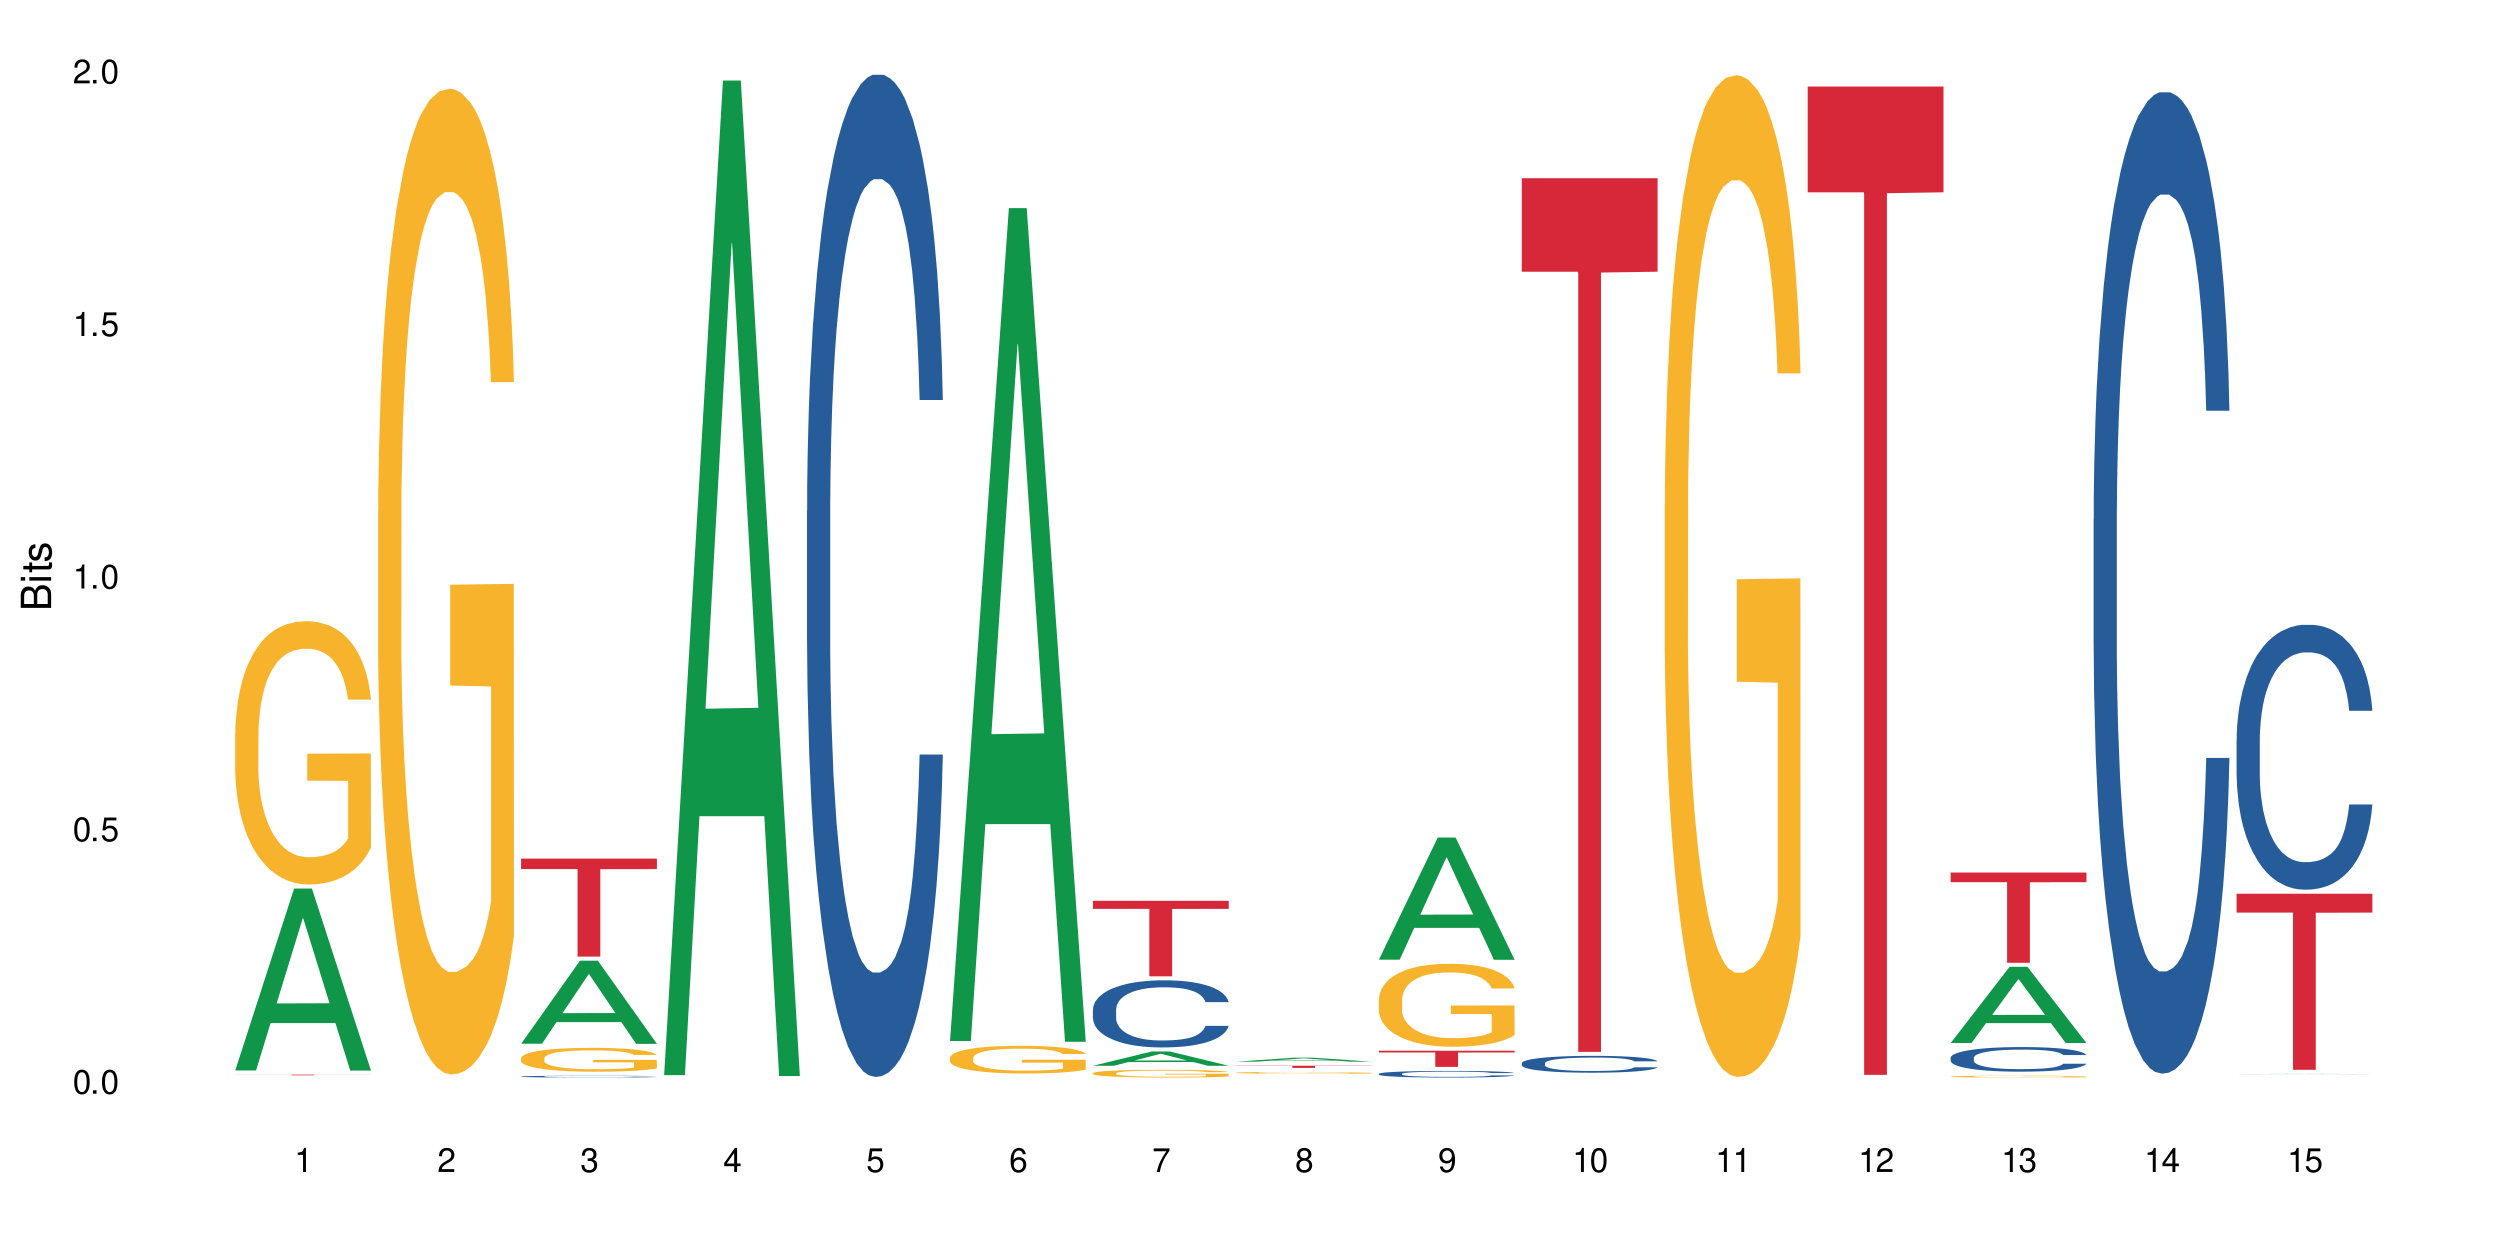 <?xml version="1.0" encoding="UTF-8"?>
<svg xmlns="http://www.w3.org/2000/svg" xmlns:xlink="http://www.w3.org/1999/xlink" width="720" height="360" viewBox="0 0 720 360">
<defs>
<g>
<g id="glyph-0-0">
</g>
<g id="glyph-0-1">
<path d="M 2.641 -6.938 C 2 -6.938 1.422 -6.656 1.078 -6.172 C 0.641 -5.562 0.406 -4.641 0.406 -3.359 C 0.406 -1.016 1.188 0.219 2.641 0.219 C 4.078 0.219 4.859 -1.016 4.859 -3.297 C 4.859 -4.641 4.656 -5.547 4.203 -6.172 C 3.844 -6.656 3.281 -6.938 2.641 -6.938 Z M 2.641 -6.188 C 3.547 -6.188 4 -5.25 4 -3.375 C 4 -1.406 3.562 -0.484 2.625 -0.484 C 1.734 -0.484 1.281 -1.438 1.281 -3.344 C 1.281 -5.25 1.734 -6.188 2.641 -6.188 Z M 2.641 -6.188 "/>
</g>
<g id="glyph-0-2">
<path d="M 1.828 -1 L 0.828 -1 L 0.828 0 L 1.828 0 Z M 1.828 -1 "/>
</g>
<g id="glyph-0-3">
<path d="M 4.562 -6.797 L 1.062 -6.797 L 0.547 -3.094 L 1.328 -3.094 C 1.719 -3.562 2.047 -3.734 2.578 -3.734 C 3.484 -3.734 4.062 -3.109 4.062 -2.094 C 4.062 -1.125 3.484 -0.531 2.578 -0.531 C 1.828 -0.531 1.375 -0.906 1.188 -1.672 L 0.328 -1.672 C 0.453 -1.109 0.547 -0.844 0.75 -0.594 C 1.125 -0.078 1.828 0.219 2.594 0.219 C 3.969 0.219 4.922 -0.781 4.922 -2.219 C 4.922 -3.562 4.031 -4.484 2.719 -4.484 C 2.25 -4.484 1.859 -4.359 1.469 -4.062 L 1.734 -5.969 L 4.562 -5.969 Z M 4.562 -6.797 "/>
</g>
<g id="glyph-0-4">
<path d="M 2.484 -4.938 L 2.484 0 L 3.328 0 L 3.328 -6.938 L 2.766 -6.938 C 2.469 -5.875 2.281 -5.734 0.984 -5.562 L 0.984 -4.938 Z M 2.484 -4.938 "/>
</g>
<g id="glyph-0-5">
<path d="M 4.859 -0.828 L 1.281 -0.828 C 1.359 -1.406 1.672 -1.781 2.5 -2.281 L 3.469 -2.828 C 4.406 -3.344 4.906 -4.062 4.906 -4.906 C 4.906 -5.484 4.672 -6.031 4.266 -6.406 C 3.859 -6.766 3.375 -6.938 2.719 -6.938 C 1.859 -6.938 1.219 -6.625 0.844 -6.031 C 0.609 -5.672 0.5 -5.234 0.484 -4.531 L 1.328 -4.531 C 1.359 -5.016 1.406 -5.281 1.531 -5.516 C 1.75 -5.938 2.188 -6.203 2.703 -6.203 C 3.469 -6.203 4.031 -5.641 4.031 -4.891 C 4.031 -4.344 3.719 -3.859 3.125 -3.516 L 2.234 -3 C 0.812 -2.172 0.406 -1.531 0.328 -0.016 L 4.859 -0.016 Z M 4.859 -0.828 "/>
</g>
<g id="glyph-0-6">
<path d="M 2.125 -3.188 L 2.578 -3.188 C 3.5 -3.188 3.984 -2.766 3.984 -1.922 C 3.984 -1.062 3.469 -0.531 2.594 -0.531 C 1.656 -0.531 1.203 -1 1.156 -2.016 L 0.312 -2.016 C 0.344 -1.453 0.438 -1.094 0.609 -0.781 C 0.953 -0.109 1.625 0.219 2.547 0.219 C 3.953 0.219 4.859 -0.625 4.859 -1.938 C 4.859 -2.828 4.516 -3.297 3.703 -3.594 C 4.344 -3.844 4.656 -4.328 4.656 -5.031 C 4.656 -6.219 3.875 -6.938 2.578 -6.938 C 1.203 -6.938 0.484 -6.172 0.453 -4.703 L 1.297 -4.703 C 1.312 -5.125 1.344 -5.359 1.453 -5.578 C 1.641 -5.969 2.062 -6.203 2.594 -6.203 C 3.344 -6.203 3.797 -5.75 3.797 -5 C 3.797 -4.516 3.609 -4.219 3.25 -4.047 C 3.016 -3.953 2.703 -3.922 2.125 -3.906 Z M 2.125 -3.188 "/>
</g>
<g id="glyph-0-7">
<path d="M 3.141 -1.672 L 3.141 0 L 3.984 0 L 3.984 -1.672 L 4.984 -1.672 L 4.984 -2.438 L 3.984 -2.438 L 3.984 -6.938 L 3.359 -6.938 L 0.266 -2.578 L 0.266 -1.672 Z M 3.141 -2.438 L 1 -2.438 L 3.141 -5.5 Z M 3.141 -2.438 "/>
</g>
<g id="glyph-0-8">
<path d="M 4.781 -5.125 C 4.609 -6.266 3.891 -6.938 2.844 -6.938 C 2.094 -6.938 1.422 -6.578 1.031 -5.953 C 0.594 -5.266 0.406 -4.422 0.406 -3.172 C 0.406 -2 0.578 -1.25 0.984 -0.641 C 1.359 -0.078 1.953 0.219 2.703 0.219 C 3.984 0.219 4.922 -0.75 4.922 -2.094 C 4.922 -3.375 4.062 -4.281 2.844 -4.281 C 2.172 -4.281 1.641 -4.031 1.281 -3.516 C 1.281 -5.234 1.828 -6.188 2.797 -6.188 C 3.391 -6.188 3.797 -5.797 3.938 -5.125 Z M 2.734 -3.531 C 3.547 -3.531 4.062 -2.953 4.062 -2.031 C 4.062 -1.156 3.484 -0.531 2.703 -0.531 C 1.922 -0.531 1.328 -1.188 1.328 -2.078 C 1.328 -2.938 1.906 -3.531 2.734 -3.531 Z M 2.734 -3.531 "/>
</g>
<g id="glyph-0-9">
<path d="M 4.984 -6.797 L 0.438 -6.797 L 0.438 -5.969 L 4.109 -5.969 C 2.5 -3.656 1.828 -2.234 1.328 0 L 2.219 0 C 2.594 -2.172 3.453 -4.047 4.984 -6.094 Z M 4.984 -6.797 "/>
</g>
<g id="glyph-0-10">
<path d="M 3.75 -3.656 C 4.469 -4.094 4.688 -4.438 4.688 -5.078 C 4.688 -6.172 3.844 -6.938 2.641 -6.938 C 1.438 -6.938 0.594 -6.172 0.594 -5.094 C 0.594 -4.438 0.812 -4.094 1.516 -3.656 C 0.734 -3.266 0.359 -2.703 0.359 -1.922 C 0.359 -0.656 1.281 0.219 2.641 0.219 C 3.984 0.219 4.922 -0.656 4.922 -1.922 C 4.922 -2.703 4.531 -3.266 3.75 -3.656 Z M 2.641 -6.188 C 3.359 -6.188 3.812 -5.75 3.812 -5.062 C 3.812 -4.406 3.344 -3.984 2.641 -3.984 C 1.922 -3.984 1.453 -4.406 1.453 -5.078 C 1.453 -5.75 1.922 -6.188 2.641 -6.188 Z M 2.641 -3.266 C 3.484 -3.266 4.062 -2.719 4.062 -1.906 C 4.062 -1.078 3.484 -0.531 2.625 -0.531 C 1.797 -0.531 1.219 -1.094 1.219 -1.906 C 1.219 -2.719 1.781 -3.266 2.641 -3.266 Z M 2.641 -3.266 "/>
</g>
<g id="glyph-0-11">
<path d="M 0.516 -1.578 C 0.672 -0.453 1.406 0.219 2.438 0.219 C 3.188 0.219 3.859 -0.141 4.266 -0.766 C 4.688 -1.453 4.891 -2.297 4.891 -3.547 C 4.891 -4.719 4.703 -5.453 4.312 -6.078 C 3.938 -6.641 3.344 -6.938 2.594 -6.938 C 1.297 -6.938 0.359 -5.969 0.359 -4.625 C 0.359 -3.344 1.234 -2.453 2.453 -2.453 C 3.094 -2.453 3.578 -2.672 4.016 -3.203 C 4 -1.484 3.469 -0.531 2.5 -0.531 C 1.906 -0.531 1.484 -0.906 1.359 -1.578 Z M 2.578 -6.203 C 3.375 -6.203 3.969 -5.531 3.969 -4.641 C 3.969 -3.797 3.391 -3.188 2.547 -3.188 C 1.734 -3.188 1.234 -3.766 1.234 -4.688 C 1.234 -5.562 1.797 -6.203 2.578 -6.203 Z M 2.578 -6.203 "/>
</g>
<g id="glyph-1-0">
</g>
<g id="glyph-1-1">
<path d="M 0 -0.953 L 0 -4.891 C 0 -5.719 -0.234 -6.344 -0.734 -6.797 C -1.188 -7.234 -1.812 -7.469 -2.5 -7.469 C -3.547 -7.469 -4.188 -7 -4.625 -5.875 C -4.984 -6.688 -5.625 -7.094 -6.531 -7.094 C -7.172 -7.094 -7.734 -6.859 -8.141 -6.391 C -8.562 -5.922 -8.75 -5.344 -8.75 -4.5 L -8.75 -0.953 Z M -4.984 -2.062 L -7.766 -2.062 L -7.766 -4.219 C -7.766 -4.844 -7.688 -5.203 -7.453 -5.5 C -7.219 -5.812 -6.859 -5.969 -6.375 -5.969 C -5.891 -5.969 -5.531 -5.812 -5.297 -5.5 C -5.062 -5.203 -4.984 -4.844 -4.984 -4.219 Z M -0.984 -2.062 L -4 -2.062 L -4 -4.781 C -4 -5.766 -3.438 -6.359 -2.484 -6.359 C -1.547 -6.359 -0.984 -5.766 -0.984 -4.781 Z M -0.984 -2.062 "/>
</g>
<g id="glyph-1-2">
<path d="M -6.281 -1.797 L -6.281 -0.797 L 0 -0.797 L 0 -1.797 Z M -8.75 -1.797 L -8.75 -0.797 L -7.484 -0.797 L -7.484 -1.797 Z M -8.75 -1.797 "/>
</g>
<g id="glyph-1-3">
<path d="M -6.281 -3.047 L -6.281 -2.016 L -8.016 -2.016 L -8.016 -1.016 L -6.281 -1.016 L -6.281 -0.172 L -5.469 -0.172 L -5.469 -1.016 L -0.719 -1.016 C -0.078 -1.016 0.281 -1.453 0.281 -2.234 C 0.281 -2.5 0.25 -2.719 0.188 -3.047 L -0.641 -3.047 C -0.609 -2.906 -0.594 -2.766 -0.594 -2.562 C -0.594 -2.141 -0.719 -2.016 -1.156 -2.016 L -5.469 -2.016 L -5.469 -3.047 Z M -6.281 -3.047 "/>
</g>
<g id="glyph-1-4">
<path d="M -4.531 -5.25 C -5.766 -5.25 -6.469 -4.422 -6.469 -2.969 C -6.469 -1.516 -5.719 -0.562 -4.547 -0.562 C -3.562 -0.562 -3.094 -1.062 -2.734 -2.562 L -2.516 -3.484 C -2.344 -4.188 -2.094 -4.469 -1.641 -4.469 C -1.047 -4.469 -0.641 -3.875 -0.641 -3 C -0.641 -2.453 -0.797 -2 -1.062 -1.75 C -1.25 -1.594 -1.422 -1.531 -1.875 -1.469 L -1.875 -0.406 C -0.422 -0.453 0.281 -1.266 0.281 -2.922 C 0.281 -4.5 -0.5 -5.516 -1.719 -5.516 C -2.656 -5.516 -3.172 -4.984 -3.469 -3.734 L -3.703 -2.766 C -3.891 -1.953 -4.156 -1.609 -4.594 -1.609 C -5.188 -1.609 -5.547 -2.125 -5.547 -2.938 C -5.547 -3.75 -5.203 -4.172 -4.531 -4.203 Z M -4.531 -5.25 "/>
</g>
</g>
</defs>
<rect x="-72" y="-36" width="864" height="432" fill="rgb(100%, 100%, 100%)" fill-opacity="1"/>
<path fill-rule="nonzero" fill="rgb(6.275%, 58.824%, 28.235%)" fill-opacity="1" d="M 67.73 308.285 L 67.773 308.234 L 84.695 255.906 L 89.836 255.906 L 106.844 308.336 L 100.867 308.336 L 96.605 294.648 L 77.926 294.648 L 73.75 308.285 L 67.73 308.285 L 79.723 288.988 L 94.895 288.938 L 87.328 264.473 L 87.246 264.422 L 87.16 264.57 L 79.684 288.938 L 79.723 288.988 Z M 67.73 308.285 "/>
<path fill-rule="nonzero" fill="rgb(96.863%, 70.196%, 16.863%)" fill-opacity="1" d="M 67.73 211.387 L 67.777 211.316 L 67.777 209.93 L 67.969 206.816 L 68.445 202.52 L 69.066 198.988 L 69.734 196.215 L 70.164 194.762 L 70.879 192.684 L 71.5 191.16 L 73.074 188.043 L 75.078 185.133 L 76.172 183.887 L 77.414 182.711 L 79.18 181.395 L 79.988 180.91 L 82.469 179.801 L 85.285 179.109 L 88.383 178.898 L 89.816 178.969 L 91.77 179.246 L 94.441 180.008 L 95.969 180.699 L 97.16 181.395 L 98.402 182.293 L 99.926 183.68 L 101.359 185.344 L 102.504 187.004 L 103.648 189.082 L 104.602 191.301 L 105.414 193.723 L 106.129 196.633 L 106.559 199.059 L 106.844 201.48 L 100.215 201.48 L 99.832 199.059 L 99.402 197.188 L 98.688 194.902 L 97.973 193.238 L 97.258 191.922 L 95.922 190.121 L 94.777 189.012 L 93.344 188.043 L 91.961 187.422 L 90.387 187.004 L 89.434 186.867 L 86.906 186.867 L 84.617 187.352 L 83.281 187.906 L 82.328 188.457 L 80.992 189.496 L 80.18 190.328 L 79.703 190.883 L 78.273 193.031 L 77.32 194.969 L 76.793 196.285 L 76.125 198.363 L 75.648 200.234 L 75.125 203.004 L 74.84 205.082 L 74.457 209.793 L 74.41 222.262 L 74.551 224.895 L 74.84 227.734 L 75.219 230.227 L 75.793 232.859 L 76.363 234.867 L 77.367 237.57 L 78.227 239.371 L 78.891 240.547 L 80.18 242.418 L 80.703 243.039 L 81.945 244.289 L 83.234 245.258 L 84.809 246.09 L 86 246.504 L 87.906 246.852 L 90.34 246.852 L 93.203 246.434 L 95.016 245.879 L 96.254 245.328 L 97.066 244.84 L 98.066 244.078 L 98.781 243.387 L 99.449 242.625 L 100.262 241.449 L 100.262 224.895 L 88.48 224.824 L 88.48 217.066 L 106.797 216.996 L 106.844 244.078 L 105.844 245.949 L 104.602 247.75 L 103.41 249.137 L 102.168 250.312 L 100.406 251.629 L 98.973 252.461 L 96.781 253.43 L 94.777 254.055 L 92.676 254.469 L 90.816 254.676 L 88.621 254.746 L 86.668 254.609 L 84.57 254.191 L 82.898 253.637 L 81.371 252.945 L 79.848 252.047 L 77.938 250.59 L 76.699 249.414 L 75.41 247.957 L 74.121 246.227 L 72.977 244.355 L 72.215 242.902 L 71.453 241.238 L 70.641 239.16 L 69.879 236.809 L 69.305 234.66 L 68.781 232.234 L 68.398 229.949 L 68.016 226.832 L 67.828 224.34 L 67.73 222.191 Z M 67.73 211.387 "/>
<path fill-rule="nonzero" fill="rgb(83.922%, 15.686%, 22.353%)" fill-opacity="1" d="M 67.73 309.492 L 106.844 309.492 L 106.844 309.516 L 90.543 309.516 L 90.543 309.691 L 83.984 309.691 L 83.984 309.516 L 67.73 309.516 Z M 67.73 309.492 "/>
<path fill-rule="nonzero" fill="rgb(96.863%, 70.196%, 16.863%)" fill-opacity="1" d="M 108.902 147.137 L 108.949 146.879 L 108.949 141.691 L 109.141 130.023 L 109.617 113.949 L 110.238 100.727 L 110.906 90.355 L 111.336 84.91 L 112.051 77.129 L 112.672 71.426 L 114.246 59.758 L 116.25 48.867 L 117.344 44.199 L 118.586 39.793 L 120.352 34.867 L 121.16 33.051 L 123.641 28.902 L 126.457 26.309 L 129.555 25.531 L 130.988 25.793 L 132.941 26.828 L 135.613 29.68 L 137.141 32.273 L 138.332 34.867 L 139.574 38.238 L 141.098 43.422 L 142.531 49.645 L 143.676 55.867 L 144.82 63.648 L 145.773 71.945 L 146.586 81.02 L 147.301 91.91 L 147.73 100.984 L 148.016 110.059 L 141.387 110.059 L 141.004 100.984 L 140.574 93.984 L 139.859 85.426 L 139.145 79.203 L 138.43 74.277 L 137.094 67.535 L 135.949 63.387 L 134.516 59.758 L 133.133 57.426 L 131.559 55.867 L 130.605 55.352 L 128.078 55.352 L 125.789 57.164 L 124.453 59.238 L 123.5 61.312 L 122.164 65.203 L 121.352 68.316 L 120.875 70.391 L 119.445 78.426 L 118.488 85.688 L 117.965 90.613 L 117.297 98.391 L 116.82 105.391 L 116.297 115.766 L 116.008 123.543 L 115.629 141.176 L 115.582 187.844 L 115.723 197.699 L 116.008 208.328 L 116.391 217.664 L 116.965 227.516 L 117.535 235.035 L 118.539 245.148 L 119.395 251.891 L 120.062 256.297 L 121.352 263.297 L 121.875 265.633 L 123.117 270.297 L 124.406 273.93 L 125.98 277.039 L 127.172 278.594 L 129.078 279.891 L 131.512 279.891 L 134.375 278.336 L 136.188 276.262 L 137.426 274.188 L 138.238 272.371 L 139.238 269.52 L 139.953 266.926 L 140.621 264.074 L 141.434 259.668 L 141.434 197.699 L 129.652 197.438 L 129.652 168.398 L 147.969 168.141 L 148.016 269.52 L 147.016 276.52 L 145.773 283.262 L 144.582 288.449 L 143.34 292.855 L 141.578 297.781 L 140.145 300.895 L 137.949 304.523 L 135.949 306.855 L 133.848 308.414 L 131.988 309.191 L 129.793 309.449 L 127.84 308.93 L 125.742 307.375 L 124.07 305.301 L 122.543 302.707 L 121.02 299.34 L 119.109 293.895 L 117.871 289.484 L 116.582 284.039 L 115.293 277.559 L 114.148 270.559 L 113.387 265.113 L 112.625 258.891 L 111.812 251.109 L 111.051 242.297 L 110.477 234.258 L 109.953 225.184 L 109.57 216.625 L 109.188 204.957 L 108.996 195.625 L 108.902 187.586 Z M 108.902 147.137 "/>
<path fill-rule="nonzero" fill="rgb(6.275%, 58.824%, 28.235%)" fill-opacity="1" d="M 150.074 300.602 L 150.117 300.578 L 167.039 276.664 L 172.18 276.664 L 189.188 300.625 L 183.211 300.625 L 178.949 294.371 L 160.27 294.371 L 156.09 300.602 L 150.074 300.602 L 162.066 291.781 L 177.234 291.762 L 169.672 280.578 L 169.59 280.555 L 169.504 280.621 L 162.027 291.762 L 162.066 291.781 Z M 150.074 300.602 "/>
<path fill-rule="nonzero" fill="rgb(14.51%, 36.078%, 60%)" fill-opacity="1" d="M 150.074 310.039 L 150.121 310.039 L 150.121 310.027 L 150.266 310.008 L 150.598 309.988 L 150.934 309.973 L 151.793 309.941 L 152.984 309.914 L 154.223 309.895 L 155.129 309.883 L 155.941 309.871 L 157.801 309.855 L 158.992 309.844 L 160.281 309.836 L 161.855 309.828 L 163 309.824 L 165.578 309.816 L 167.484 309.812 L 174.066 309.812 L 175.449 309.816 L 176.977 309.82 L 178.266 309.824 L 180.508 309.836 L 182.508 309.848 L 183.414 309.855 L 184.848 309.871 L 185.945 309.887 L 186.707 309.898 L 187.566 309.914 L 188.328 309.938 L 188.902 309.961 L 189.188 309.98 L 182.508 309.98 L 182.176 309.961 L 181.793 309.949 L 181.078 309.93 L 180.363 309.914 L 179.359 309.898 L 178.453 309.891 L 177.215 309.883 L 176.117 309.875 L 174.973 309.871 L 173.875 309.871 L 171.777 309.867 L 168.438 309.867 L 166.578 309.871 L 165.578 309.875 L 164.145 309.883 L 163.145 309.887 L 161.953 309.898 L 161.141 309.906 L 160.137 309.918 L 159.422 309.93 L 158.613 309.945 L 158.137 309.957 L 157.707 309.969 L 157.324 309.984 L 157.039 310.004 L 156.848 310.02 L 156.754 310.039 L 156.754 310.113 L 156.848 310.129 L 157.086 310.148 L 157.707 310.18 L 158.613 310.203 L 159.66 310.223 L 160.664 310.238 L 161.234 310.246 L 162 310.254 L 163.191 310.262 L 164.91 310.273 L 165.91 310.277 L 167.438 310.281 L 172.969 310.281 L 174.211 310.277 L 175.496 310.273 L 177.262 310.266 L 178.359 310.258 L 179.312 310.25 L 180.027 310.238 L 180.508 310.23 L 181.223 310.219 L 181.793 310.199 L 182.223 310.184 L 182.508 310.168 L 189.188 310.168 L 188.902 310.188 L 188.473 310.207 L 188.043 310.219 L 187.375 310.234 L 186.613 310.25 L 185.516 310.27 L 184.609 310.277 L 183.414 310.289 L 182.32 310.301 L 181.125 310.309 L 179.359 310.316 L 178.215 310.324 L 176.977 310.328 L 175.496 310.332 L 173.637 310.336 L 167.77 310.336 L 166.293 310.332 L 164.336 310.328 L 161.902 310.32 L 160.137 310.312 L 158.754 310.301 L 157.562 310.293 L 156.227 310.281 L 154.512 310.258 L 153.461 310.242 L 152.746 310.23 L 151.934 310.211 L 151.363 310.195 L 150.695 310.168 L 150.219 310.133 L 150.074 310.105 Z M 150.074 310.039 "/>
<path fill-rule="nonzero" fill="rgb(96.863%, 70.196%, 16.863%)" fill-opacity="1" d="M 150.074 304.727 L 150.121 304.719 L 150.121 304.594 L 150.312 304.312 L 150.789 303.922 L 151.41 303.602 L 152.078 303.352 L 152.508 303.219 L 153.223 303.031 L 153.844 302.895 L 155.418 302.613 L 157.418 302.348 L 158.516 302.234 L 159.758 302.129 L 161.523 302.012 L 162.332 301.965 L 164.812 301.867 L 167.629 301.805 L 170.727 301.785 L 172.16 301.789 L 174.113 301.816 L 176.785 301.887 L 178.312 301.949 L 179.504 302.012 L 180.746 302.09 L 182.27 302.219 L 183.703 302.367 L 184.848 302.52 L 185.992 302.707 L 186.945 302.906 L 187.758 303.125 L 188.473 303.391 L 188.902 303.609 L 189.188 303.828 L 182.559 303.828 L 182.176 303.609 L 181.746 303.441 L 181.031 303.234 L 180.316 303.082 L 179.602 302.965 L 178.266 302.801 L 177.121 302.699 L 175.688 302.613 L 174.305 302.555 L 172.73 302.52 L 171.777 302.504 L 169.25 302.504 L 166.961 302.551 L 165.625 302.602 L 164.672 302.648 L 163.336 302.742 L 162.523 302.82 L 162.047 302.871 L 160.617 303.062 L 159.66 303.238 L 159.137 303.359 L 158.469 303.547 L 157.992 303.715 L 157.469 303.969 L 157.18 304.156 L 156.801 304.582 L 156.754 305.711 L 156.895 305.949 L 157.18 306.207 L 157.562 306.434 L 158.137 306.672 L 158.707 306.852 L 159.711 307.098 L 160.566 307.258 L 161.234 307.367 L 162.523 307.535 L 163.047 307.594 L 164.289 307.703 L 165.578 307.793 L 167.148 307.867 L 168.344 307.906 L 170.25 307.938 L 172.684 307.938 L 175.547 307.898 L 177.359 307.848 L 178.598 307.801 L 179.41 307.754 L 180.41 307.688 L 181.125 307.625 L 181.793 307.555 L 182.605 307.449 L 182.605 305.949 L 170.824 305.941 L 170.824 305.238 L 189.141 305.234 L 189.188 307.688 L 188.188 307.855 L 186.945 308.02 L 185.754 308.145 L 184.512 308.25 L 182.746 308.371 L 181.316 308.445 L 179.121 308.531 L 177.121 308.59 L 175.02 308.625 L 173.16 308.645 L 170.965 308.652 L 169.012 308.641 L 166.91 308.602 L 165.242 308.551 L 163.715 308.488 L 162.191 308.406 L 160.281 308.277 L 159.043 308.168 L 157.754 308.039 L 156.465 307.879 L 155.32 307.711 L 154.559 307.578 L 153.793 307.43 L 152.984 307.242 L 152.219 307.027 L 151.648 306.832 L 151.125 306.613 L 150.742 306.406 L 150.359 306.125 L 150.168 305.898 L 150.074 305.703 Z M 150.074 304.727 "/>
<path fill-rule="nonzero" fill="rgb(83.922%, 15.686%, 22.353%)" fill-opacity="1" d="M 150.074 247.277 L 189.188 247.277 L 189.188 250.297 L 172.887 250.324 L 172.887 275.504 L 166.328 275.504 L 166.328 250.352 L 166.234 250.297 L 150.074 250.297 Z M 150.074 247.277 "/>
<path fill-rule="nonzero" fill="rgb(6.275%, 58.824%, 28.235%)" fill-opacity="1" d="M 191.246 309.641 L 191.289 309.371 L 208.211 23.203 L 213.352 23.203 L 230.359 309.91 L 224.383 309.91 L 220.121 235.07 L 201.441 235.07 L 197.262 309.641 L 191.246 309.641 L 203.238 204.109 L 218.406 203.84 L 210.844 70.043 L 210.762 69.773 L 210.676 70.582 L 203.195 203.84 L 203.238 204.109 Z M 191.246 309.641 "/>
<path fill-rule="nonzero" fill="rgb(14.51%, 36.078%, 60%)" fill-opacity="1" d="M 232.418 147.125 L 232.465 146.859 L 232.465 140.527 L 232.609 130.504 L 232.941 117.84 L 233.277 109.133 L 234.133 93.566 L 235.328 78.527 L 236.566 66.922 L 237.473 60.062 L 238.285 54.785 L 240.145 45.023 L 241.336 40.012 L 242.625 35.523 L 244.199 31.039 L 245.344 28.402 L 247.918 24.18 L 249.828 22.332 L 251.305 21.543 L 254.504 21.543 L 256.41 22.598 L 257.793 23.918 L 259.32 26.027 L 260.609 28.402 L 262.848 34.207 L 264.852 41.594 L 265.758 45.812 L 267.191 53.992 L 268.285 61.906 L 269.051 68.766 L 269.91 78.527 L 270.672 90.402 L 271.246 103.855 L 271.531 115.199 L 264.852 115.199 L 264.52 104.648 L 264.137 96.469 L 263.422 85.652 L 262.707 78 L 261.703 70.352 L 260.797 65.336 L 259.559 60.324 L 258.461 57.16 L 257.316 54.785 L 256.219 53.203 L 254.121 51.617 L 251.688 51.617 L 250.781 52.145 L 248.922 54.258 L 247.918 56.102 L 246.488 59.797 L 245.488 63.227 L 244.293 68.504 L 243.484 72.988 L 242.48 79.848 L 241.766 85.918 L 240.957 94.621 L 240.48 101.219 L 240.051 108.605 L 239.668 117.312 L 239.383 126.547 L 239.191 136.309 L 239.094 145.805 L 239.094 186.699 L 239.191 196.195 L 239.43 207.277 L 240.051 223.371 L 240.957 237.355 L 242.004 248.434 L 243.008 256.352 L 243.578 260.043 L 244.344 264.266 L 245.535 269.543 L 247.25 274.816 L 248.254 276.93 L 249.781 279.039 L 251.355 280.094 L 253.453 280.094 L 255.312 279.039 L 256.555 277.719 L 257.84 275.609 L 259.605 271.125 L 260.703 266.902 L 261.656 261.891 L 262.371 256.879 L 262.848 252.656 L 263.566 244.477 L 264.137 235.508 L 264.566 226.273 L 264.852 217.305 L 271.531 217.305 L 271.246 227.855 L 270.816 238.145 L 270.387 245.797 L 269.719 255.031 L 268.953 263.211 L 267.859 272.441 L 266.953 278.512 L 265.758 285.105 L 264.66 290.121 L 263.469 294.605 L 261.703 299.883 L 260.559 302.52 L 259.32 304.895 L 257.84 307.004 L 255.98 308.852 L 253.977 309.906 L 252.117 310.172 L 250.113 309.645 L 248.637 308.586 L 246.68 306.215 L 244.246 301.465 L 242.48 296.453 L 241.098 291.438 L 239.906 286.164 L 238.57 279.039 L 236.852 267.43 L 235.805 258.461 L 235.09 251.074 L 234.277 240.785 L 233.707 231.551 L 233.039 216.773 L 232.559 198.043 L 232.418 183.531 Z M 232.418 147.125 "/>
<path fill-rule="nonzero" fill="rgb(6.275%, 58.824%, 28.235%)" fill-opacity="1" d="M 273.59 299.805 L 273.629 299.578 L 290.555 59.945 L 295.695 59.945 L 312.703 300.031 L 306.727 300.031 L 302.465 237.359 L 283.785 237.359 L 279.605 299.805 L 273.59 299.805 L 285.582 211.438 L 300.75 211.211 L 293.188 99.172 L 293.105 98.945 L 293.02 99.621 L 285.539 211.211 L 285.582 211.438 Z M 273.59 299.805 "/>
<path fill-rule="nonzero" fill="rgb(96.863%, 70.196%, 16.863%)" fill-opacity="1" d="M 273.59 304.609 L 273.637 304.602 L 273.637 304.457 L 273.828 304.129 L 274.305 303.676 L 274.926 303.305 L 275.594 303.012 L 276.023 302.859 L 276.738 302.641 L 277.355 302.48 L 278.93 302.152 L 280.934 301.844 L 282.031 301.715 L 283.273 301.59 L 285.035 301.453 L 285.848 301.402 L 288.328 301.285 L 291.141 301.211 L 294.242 301.191 L 295.672 301.195 L 297.629 301.227 L 300.301 301.305 L 301.828 301.379 L 303.02 301.453 L 304.258 301.547 L 305.785 301.691 L 307.215 301.867 L 308.363 302.043 L 309.508 302.262 L 310.461 302.496 L 311.27 302.75 L 311.988 303.055 L 312.414 303.312 L 312.703 303.566 L 306.07 303.566 L 305.691 303.312 L 305.262 303.113 L 304.547 302.875 L 303.832 302.699 L 303.113 302.559 L 301.777 302.371 L 300.633 302.254 L 299.203 302.152 L 297.82 302.086 L 296.246 302.043 L 295.293 302.027 L 292.766 302.027 L 290.473 302.078 L 289.141 302.137 L 288.184 302.195 L 286.848 302.305 L 286.039 302.391 L 285.562 302.449 L 284.129 302.676 L 283.176 302.879 L 282.652 303.02 L 281.984 303.238 L 281.508 303.434 L 280.98 303.727 L 280.695 303.945 L 280.316 304.441 L 280.266 305.754 L 280.41 306.031 L 280.695 306.328 L 281.078 306.59 L 281.648 306.867 L 282.223 307.078 L 283.223 307.363 L 284.082 307.555 L 284.75 307.676 L 286.039 307.875 L 286.562 307.938 L 287.805 308.07 L 289.09 308.172 L 290.664 308.262 L 291.859 308.305 L 293.766 308.34 L 296.199 308.34 L 299.059 308.297 L 300.871 308.238 L 302.113 308.18 L 302.922 308.129 L 303.926 308.047 L 304.641 307.977 L 305.309 307.895 L 306.121 307.773 L 306.121 306.031 L 294.34 306.023 L 294.34 305.207 L 312.656 305.199 L 312.703 308.047 L 311.699 308.246 L 310.461 308.434 L 309.27 308.582 L 308.027 308.703 L 306.262 308.844 L 304.832 308.93 L 302.637 309.031 L 300.633 309.098 L 298.535 309.141 L 296.676 309.164 L 294.48 309.172 L 292.527 309.156 L 290.426 309.113 L 288.758 309.055 L 287.23 308.98 L 285.703 308.887 L 283.797 308.734 L 282.555 308.609 L 281.27 308.457 L 279.98 308.273 L 278.836 308.078 L 278.074 307.926 L 277.309 307.75 L 276.5 307.531 L 275.734 307.281 L 275.164 307.059 L 274.637 306.801 L 274.258 306.562 L 273.875 306.234 L 273.684 305.973 L 273.59 305.746 Z M 273.59 304.609 "/>
<path fill-rule="nonzero" fill="rgb(6.275%, 58.824%, 28.235%)" fill-opacity="1" d="M 314.762 306.945 L 314.801 306.941 L 331.727 302.824 L 336.867 302.824 L 353.875 306.949 L 347.898 306.949 L 343.637 305.871 L 324.957 305.871 L 320.777 306.945 L 314.762 306.945 L 326.754 305.426 L 341.922 305.422 L 334.359 303.496 L 334.273 303.492 L 334.191 303.504 L 326.711 305.422 L 326.754 305.426 Z M 314.762 306.945 "/>
<path fill-rule="nonzero" fill="rgb(14.51%, 36.078%, 60%)" fill-opacity="1" d="M 314.762 290.75 L 314.809 290.734 L 314.809 290.309 L 314.953 289.637 L 315.285 288.789 L 315.621 288.207 L 316.477 287.164 L 317.672 286.16 L 318.91 285.383 L 319.816 284.922 L 320.629 284.57 L 322.488 283.918 L 323.68 283.582 L 324.969 283.281 L 326.543 282.98 L 327.688 282.805 L 330.262 282.523 L 332.172 282.398 L 333.648 282.344 L 336.844 282.344 L 338.754 282.414 L 340.137 282.504 L 341.664 282.645 L 342.949 282.805 L 345.191 283.191 L 347.195 283.688 L 348.102 283.969 L 349.531 284.516 L 350.629 285.047 L 351.395 285.508 L 352.25 286.16 L 353.016 286.953 L 353.586 287.855 L 353.875 288.613 L 347.195 288.613 L 346.863 287.906 L 346.48 287.359 L 345.766 286.637 L 345.051 286.125 L 344.047 285.613 L 343.141 285.277 L 341.902 284.941 L 340.805 284.73 L 339.66 284.57 L 338.562 284.465 L 336.465 284.359 L 334.031 284.359 L 333.125 284.395 L 331.266 284.535 L 330.262 284.66 L 328.832 284.906 L 327.832 285.137 L 326.637 285.488 L 325.828 285.789 L 324.824 286.246 L 324.109 286.652 L 323.297 287.238 L 322.82 287.68 L 322.391 288.172 L 322.012 288.754 L 321.727 289.375 L 321.535 290.027 L 321.438 290.66 L 321.438 293.398 L 321.535 294.035 L 321.773 294.777 L 322.391 295.855 L 323.297 296.789 L 324.348 297.531 L 325.352 298.062 L 325.922 298.309 L 326.684 298.59 L 327.879 298.945 L 329.594 299.297 L 330.598 299.438 L 332.121 299.578 L 333.695 299.648 L 335.797 299.648 L 337.656 299.578 L 338.895 299.492 L 340.184 299.352 L 341.949 299.051 L 343.047 298.766 L 344 298.43 L 344.715 298.098 L 345.191 297.812 L 345.906 297.266 L 346.48 296.664 L 346.91 296.047 L 347.195 295.449 L 353.875 295.449 L 353.586 296.152 L 353.16 296.844 L 352.73 297.355 L 352.062 297.973 L 351.297 298.52 L 350.199 299.137 L 349.293 299.543 L 348.102 299.984 L 347.004 300.32 L 345.812 300.621 L 344.047 300.973 L 342.902 301.152 L 341.664 301.309 L 340.184 301.449 L 338.324 301.574 L 336.32 301.645 L 334.461 301.664 L 332.457 301.629 L 330.977 301.559 L 329.023 301.398 L 326.59 301.082 L 324.824 300.746 L 323.441 300.41 L 322.25 300.055 L 320.914 299.578 L 319.195 298.801 L 318.148 298.203 L 317.434 297.707 L 316.621 297.02 L 316.047 296.402 L 315.379 295.41 L 314.902 294.16 L 314.762 293.188 Z M 314.762 290.75 "/>
<path fill-rule="nonzero" fill="rgb(96.863%, 70.196%, 16.863%)" fill-opacity="1" d="M 314.762 309.062 L 314.809 309.062 L 314.809 309.02 L 315 308.93 L 315.477 308.801 L 316.098 308.699 L 316.766 308.617 L 317.191 308.574 L 317.91 308.512 L 318.527 308.469 L 320.102 308.379 L 322.105 308.293 L 323.203 308.254 L 324.445 308.219 L 326.207 308.184 L 327.02 308.168 L 329.5 308.137 L 332.312 308.113 L 335.414 308.109 L 336.844 308.109 L 338.801 308.117 L 341.473 308.141 L 343 308.16 L 344.191 308.184 L 345.43 308.207 L 346.957 308.25 L 348.387 308.297 L 349.531 308.348 L 350.68 308.406 L 351.633 308.473 L 352.441 308.543 L 353.16 308.629 L 353.586 308.699 L 353.875 308.773 L 347.242 308.773 L 346.863 308.699 L 346.434 308.645 L 345.719 308.578 L 345 308.531 L 344.285 308.492 L 342.949 308.438 L 341.805 308.406 L 340.375 308.379 L 338.992 308.359 L 337.418 308.348 L 336.465 308.344 L 333.938 308.344 L 331.645 308.355 L 330.309 308.375 L 329.355 308.391 L 328.02 308.422 L 327.211 308.445 L 326.734 308.461 L 325.301 308.523 L 324.348 308.582 L 323.824 308.621 L 323.156 308.68 L 322.68 308.734 L 322.152 308.816 L 321.867 308.879 L 321.484 309.016 L 321.438 309.383 L 321.582 309.461 L 321.867 309.543 L 322.25 309.617 L 322.82 309.695 L 323.395 309.754 L 324.395 309.832 L 325.254 309.887 L 325.922 309.918 L 327.211 309.973 L 327.734 309.992 L 328.977 310.027 L 330.262 310.059 L 331.836 310.082 L 333.031 310.094 L 334.938 310.105 L 337.371 310.105 L 340.23 310.094 L 342.043 310.074 L 343.285 310.059 L 344.094 310.047 L 345.098 310.023 L 345.812 310.004 L 346.48 309.98 L 347.293 309.945 L 347.293 309.461 L 335.508 309.457 L 335.508 309.23 L 353.824 309.227 L 353.875 310.023 L 352.871 310.078 L 351.633 310.133 L 350.438 310.172 L 349.199 310.207 L 347.434 310.246 L 346.004 310.27 L 343.809 310.297 L 341.805 310.316 L 339.707 310.328 L 337.848 310.336 L 335.652 310.336 L 333.695 310.332 L 331.598 310.32 L 329.93 310.305 L 328.402 310.285 L 326.875 310.258 L 324.969 310.215 L 323.727 310.18 L 322.441 310.137 L 321.152 310.086 L 320.008 310.031 L 319.246 309.988 L 318.48 309.941 L 317.672 309.879 L 316.906 309.809 L 316.336 309.746 L 315.809 309.676 L 315.43 309.609 L 315.047 309.516 L 314.855 309.441 L 314.762 309.379 Z M 314.762 309.062 "/>
<path fill-rule="nonzero" fill="rgb(83.922%, 15.686%, 22.353%)" fill-opacity="1" d="M 314.762 259.422 L 353.875 259.422 L 353.875 261.754 L 337.574 261.773 L 337.574 281.184 L 331.016 281.184 L 331.016 261.793 L 330.918 261.754 L 314.762 261.754 Z M 314.762 259.422 "/>
<path fill-rule="nonzero" fill="rgb(6.275%, 58.824%, 28.235%)" fill-opacity="1" d="M 355.934 305.766 L 355.973 305.762 L 372.898 304.602 L 378.039 304.602 L 395.047 305.766 L 389.07 305.766 L 384.809 305.461 L 366.129 305.461 L 361.949 305.766 L 355.934 305.766 L 367.926 305.336 L 383.094 305.336 L 375.531 304.793 L 375.445 304.789 L 375.363 304.793 L 367.883 305.336 L 367.926 305.336 Z M 355.934 305.766 "/>
<path fill-rule="nonzero" fill="rgb(96.863%, 70.196%, 16.863%)" fill-opacity="1" d="M 355.934 308.941 L 355.98 308.941 L 355.98 308.93 L 356.172 308.91 L 356.648 308.879 L 357.27 308.855 L 357.938 308.836 L 358.363 308.828 L 359.082 308.812 L 359.699 308.805 L 361.273 308.781 L 363.277 308.762 L 364.375 308.754 L 365.613 308.746 L 367.379 308.734 L 368.191 308.734 L 370.672 308.727 L 373.484 308.719 L 378.016 308.719 L 379.973 308.723 L 382.645 308.727 L 384.172 308.73 L 385.363 308.734 L 386.602 308.742 L 388.129 308.75 L 389.559 308.762 L 390.703 308.773 L 391.848 308.789 L 392.805 308.805 L 393.613 308.82 L 394.328 308.84 L 394.758 308.855 L 395.047 308.875 L 388.414 308.875 L 388.035 308.855 L 387.605 308.844 L 386.891 308.828 L 386.172 308.816 L 385.457 308.809 L 384.121 308.797 L 382.977 308.789 L 381.547 308.781 L 380.164 308.777 L 378.59 308.773 L 375.105 308.773 L 372.816 308.777 L 371.48 308.781 L 370.527 308.785 L 369.191 308.793 L 368.383 308.797 L 367.906 308.801 L 366.473 308.816 L 365.52 308.828 L 364.996 308.84 L 364.328 308.852 L 363.852 308.863 L 363.324 308.883 L 363.039 308.898 L 362.656 308.93 L 362.609 309.016 L 362.754 309.035 L 363.039 309.055 L 363.422 309.07 L 363.992 309.09 L 364.566 309.102 L 365.566 309.121 L 366.426 309.133 L 367.094 309.141 L 368.383 309.152 L 368.906 309.156 L 370.148 309.168 L 371.434 309.172 L 373.008 309.18 L 374.199 309.184 L 378.543 309.184 L 381.402 309.18 L 383.215 309.176 L 384.457 309.172 L 385.266 309.172 L 386.27 309.164 L 386.984 309.16 L 387.652 309.156 L 388.461 309.148 L 388.461 309.035 L 376.68 309.035 L 376.68 308.98 L 394.996 308.98 L 395.047 309.164 L 394.043 309.18 L 392.805 309.191 L 391.609 309.199 L 390.371 309.207 L 388.605 309.219 L 387.176 309.223 L 384.98 309.23 L 382.977 309.234 L 380.879 309.234 L 379.02 309.238 L 374.867 309.238 L 372.77 309.234 L 371.102 309.23 L 369.574 309.227 L 368.047 309.219 L 366.141 309.211 L 364.898 309.203 L 363.613 309.191 L 362.324 309.18 L 361.18 309.168 L 360.414 309.156 L 359.652 309.145 L 358.844 309.133 L 358.078 309.117 L 357.508 309.102 L 356.98 309.086 L 356.602 309.07 L 356.219 309.047 L 356.027 309.031 L 355.934 309.016 Z M 355.934 308.941 "/>
<path fill-rule="nonzero" fill="rgb(83.922%, 15.686%, 22.353%)" fill-opacity="1" d="M 355.934 306.926 L 395.047 306.926 L 395.047 306.992 L 378.746 306.992 L 378.746 307.559 L 372.188 307.559 L 372.188 306.992 L 355.934 306.992 Z M 355.934 306.926 "/>
<path fill-rule="nonzero" fill="rgb(6.275%, 58.824%, 28.235%)" fill-opacity="1" d="M 397.105 276.379 L 397.145 276.348 L 414.07 241.207 L 419.211 241.207 L 436.219 276.414 L 430.242 276.414 L 425.98 267.223 L 407.301 267.223 L 403.121 276.379 L 397.105 276.379 L 409.098 263.422 L 424.266 263.391 L 416.703 246.961 L 416.617 246.926 L 416.535 247.027 L 409.055 263.391 L 409.098 263.422 Z M 397.105 276.379 "/>
<path fill-rule="nonzero" fill="rgb(14.51%, 36.078%, 60%)" fill-opacity="1" d="M 397.105 309.258 L 397.152 309.254 L 397.152 309.215 L 397.293 309.148 L 397.629 309.062 L 397.961 309.004 L 398.82 308.902 L 400.012 308.801 L 401.254 308.727 L 402.16 308.68 L 402.973 308.645 L 404.832 308.582 L 406.023 308.547 L 407.312 308.516 L 408.887 308.488 L 410.031 308.469 L 412.605 308.441 L 414.516 308.43 L 415.992 308.426 L 419.188 308.426 L 421.098 308.434 L 422.48 308.441 L 424.008 308.453 L 425.293 308.469 L 427.535 308.508 L 429.539 308.559 L 430.445 308.586 L 431.875 308.641 L 432.973 308.691 L 433.738 308.738 L 434.594 308.801 L 435.359 308.883 L 435.93 308.969 L 436.219 309.047 L 429.539 309.047 L 429.207 308.977 L 428.824 308.922 L 428.109 308.848 L 427.395 308.797 L 426.391 308.75 L 425.484 308.715 L 424.246 308.684 L 423.148 308.66 L 422.004 308.645 L 420.906 308.633 L 418.809 308.625 L 416.375 308.625 L 415.469 308.629 L 413.609 308.641 L 412.605 308.652 L 411.176 308.68 L 410.172 308.699 L 408.98 308.734 L 408.172 308.766 L 407.168 308.812 L 406.453 308.852 L 405.641 308.91 L 405.164 308.953 L 404.734 309 L 404.355 309.059 L 404.066 309.121 L 403.879 309.184 L 403.781 309.246 L 403.781 309.52 L 403.879 309.582 L 404.117 309.656 L 404.734 309.762 L 405.641 309.855 L 406.691 309.926 L 407.691 309.98 L 408.266 310.004 L 409.027 310.031 L 410.223 310.066 L 411.938 310.102 L 412.941 310.117 L 414.465 310.129 L 416.039 310.137 L 418.141 310.137 L 420 310.129 L 421.238 310.121 L 422.527 310.109 L 424.293 310.078 L 425.391 310.051 L 426.344 310.016 L 427.059 309.984 L 427.535 309.957 L 428.25 309.902 L 428.824 309.844 L 429.254 309.781 L 429.539 309.723 L 436.219 309.723 L 435.93 309.793 L 435.5 309.859 L 435.07 309.91 L 434.406 309.973 L 433.641 310.027 L 432.543 310.086 L 431.637 310.125 L 430.445 310.172 L 429.348 310.203 L 428.156 310.234 L 426.391 310.27 L 425.246 310.285 L 424.008 310.301 L 422.527 310.316 L 420.668 310.328 L 418.664 310.336 L 416.805 310.336 L 414.801 310.332 L 413.32 310.324 L 411.367 310.309 L 408.934 310.277 L 407.168 310.246 L 405.785 310.211 L 404.594 310.176 L 403.258 310.129 L 401.539 310.055 L 400.492 309.992 L 399.773 309.945 L 398.965 309.875 L 398.391 309.816 L 397.723 309.719 L 397.246 309.594 L 397.105 309.496 Z M 397.105 309.258 "/>
<path fill-rule="nonzero" fill="rgb(96.863%, 70.196%, 16.863%)" fill-opacity="1" d="M 397.105 287.805 L 397.152 287.781 L 397.152 287.344 L 397.344 286.363 L 397.82 285.012 L 398.441 283.898 L 399.105 283.027 L 399.535 282.566 L 400.254 281.914 L 400.871 281.434 L 402.445 280.453 L 404.449 279.535 L 405.547 279.145 L 406.785 278.773 L 408.551 278.359 L 409.363 278.207 L 411.844 277.855 L 414.656 277.637 L 417.758 277.574 L 419.188 277.594 L 421.145 277.68 L 423.816 277.922 L 425.34 278.141 L 426.535 278.359 L 427.773 278.641 L 429.301 279.078 L 430.73 279.602 L 431.875 280.125 L 433.02 280.781 L 433.977 281.477 L 434.785 282.242 L 435.5 283.156 L 435.93 283.922 L 436.219 284.684 L 429.586 284.684 L 429.207 283.922 L 428.777 283.332 L 428.059 282.613 L 427.344 282.09 L 426.629 281.672 L 425.293 281.105 L 424.148 280.758 L 422.719 280.453 L 421.336 280.254 L 419.762 280.125 L 418.809 280.082 L 416.277 280.082 L 413.988 280.234 L 412.652 280.41 L 411.699 280.582 L 410.363 280.91 L 409.555 281.172 L 409.078 281.348 L 407.645 282.023 L 406.691 282.633 L 406.168 283.047 L 405.5 283.703 L 405.023 284.293 L 404.496 285.164 L 404.211 285.82 L 403.828 287.301 L 403.781 291.23 L 403.926 292.059 L 404.211 292.953 L 404.594 293.738 L 405.164 294.566 L 405.738 295.199 L 406.738 296.051 L 407.598 296.617 L 408.266 296.988 L 409.555 297.578 L 410.078 297.773 L 411.316 298.164 L 412.605 298.473 L 414.18 298.734 L 415.371 298.863 L 417.281 298.973 L 419.715 298.973 L 422.574 298.844 L 424.387 298.668 L 425.629 298.492 L 426.438 298.34 L 427.441 298.102 L 428.156 297.883 L 428.824 297.641 L 429.633 297.27 L 429.633 292.059 L 417.852 292.035 L 417.852 289.594 L 436.168 289.57 L 436.219 298.102 L 435.215 298.688 L 433.977 299.258 L 432.781 299.691 L 431.543 300.062 L 429.777 300.477 L 428.348 300.738 L 426.152 301.047 L 424.148 301.242 L 422.051 301.371 L 420.191 301.438 L 417.996 301.461 L 416.039 301.418 L 413.941 301.285 L 412.273 301.109 L 410.746 300.891 L 409.219 300.609 L 407.312 300.152 L 406.07 299.781 L 404.785 299.32 L 403.496 298.777 L 402.352 298.188 L 401.586 297.73 L 400.824 297.207 L 400.012 296.551 L 399.25 295.809 L 398.68 295.133 L 398.152 294.371 L 397.773 293.648 L 397.391 292.668 L 397.199 291.883 L 397.105 291.207 Z M 397.105 287.805 "/>
<path fill-rule="nonzero" fill="rgb(83.922%, 15.686%, 22.353%)" fill-opacity="1" d="M 397.105 302.621 L 436.219 302.621 L 436.219 303.117 L 419.914 303.121 L 419.914 307.266 L 413.359 307.266 L 413.359 303.125 L 413.262 303.117 L 397.105 303.117 Z M 397.105 302.621 "/>
<path fill-rule="nonzero" fill="rgb(14.51%, 36.078%, 60%)" fill-opacity="1" d="M 438.277 306.199 L 438.324 306.195 L 438.324 306.09 L 438.465 305.922 L 438.801 305.707 L 439.133 305.562 L 439.992 305.301 L 441.184 305.047 L 442.426 304.852 L 443.332 304.738 L 444.141 304.648 L 446.004 304.484 L 447.195 304.398 L 448.484 304.324 L 450.059 304.25 L 451.203 304.203 L 453.777 304.133 L 455.688 304.102 L 457.164 304.09 L 460.359 304.09 L 462.27 304.105 L 463.652 304.129 L 465.176 304.164 L 466.465 304.203 L 468.707 304.301 L 470.711 304.426 L 471.617 304.496 L 473.047 304.637 L 474.145 304.77 L 474.91 304.883 L 475.766 305.047 L 476.531 305.246 L 477.102 305.473 L 477.387 305.664 L 470.711 305.664 L 470.375 305.488 L 469.996 305.348 L 469.281 305.168 L 468.562 305.039 L 467.562 304.91 L 466.656 304.824 L 465.418 304.742 L 464.32 304.688 L 463.176 304.648 L 462.078 304.621 L 459.977 304.594 L 457.547 304.594 L 456.641 304.605 L 454.781 304.641 L 453.777 304.672 L 452.348 304.73 L 451.344 304.789 L 450.152 304.879 L 449.34 304.953 L 448.34 305.07 L 447.625 305.172 L 446.812 305.316 L 446.336 305.43 L 445.906 305.555 L 445.527 305.699 L 445.238 305.855 L 445.047 306.02 L 444.953 306.18 L 444.953 306.867 L 445.047 307.027 L 445.289 307.211 L 445.906 307.484 L 446.812 307.719 L 447.863 307.902 L 448.863 308.039 L 449.438 308.098 L 450.199 308.172 L 451.395 308.258 L 453.109 308.348 L 454.113 308.383 L 455.637 308.418 L 457.211 308.438 L 459.312 308.438 L 461.172 308.418 L 462.41 308.398 L 463.699 308.359 L 465.465 308.285 L 466.562 308.215 L 467.516 308.129 L 468.23 308.047 L 468.707 307.977 L 469.422 307.836 L 469.996 307.688 L 470.426 307.531 L 470.711 307.379 L 477.387 307.379 L 477.102 307.559 L 476.672 307.73 L 476.242 307.859 L 475.574 308.016 L 474.812 308.152 L 473.715 308.309 L 472.809 308.41 L 471.617 308.52 L 470.52 308.605 L 469.328 308.68 L 467.562 308.77 L 466.418 308.812 L 465.176 308.855 L 463.699 308.891 L 461.84 308.922 L 459.836 308.938 L 457.977 308.941 L 455.973 308.934 L 454.492 308.914 L 452.539 308.875 L 450.105 308.797 L 448.34 308.711 L 446.957 308.629 L 445.766 308.539 L 444.43 308.418 L 442.711 308.223 L 441.664 308.074 L 440.945 307.949 L 440.137 307.777 L 439.562 307.621 L 438.895 307.371 L 438.418 307.059 L 438.277 306.812 Z M 438.277 306.199 "/>
<path fill-rule="nonzero" fill="rgb(83.922%, 15.686%, 22.353%)" fill-opacity="1" d="M 438.277 51.32 L 477.387 51.32 L 477.387 78.254 L 461.086 78.488 L 461.086 302.93 L 454.527 302.93 L 454.527 78.727 L 454.434 78.254 L 438.277 78.254 Z M 438.277 51.32 "/>
<path fill-rule="nonzero" fill="rgb(96.863%, 70.196%, 16.863%)" fill-opacity="1" d="M 479.445 145.223 L 479.496 144.957 L 479.496 139.688 L 479.688 127.832 L 480.164 111.496 L 480.781 98.059 L 481.449 87.52 L 481.879 81.984 L 482.594 74.078 L 483.215 68.281 L 484.789 56.426 L 486.793 45.359 L 487.891 40.617 L 489.129 36.137 L 490.895 31.133 L 491.707 29.285 L 494.188 25.07 L 497 22.438 L 500.102 21.645 L 501.531 21.91 L 503.488 22.965 L 506.16 25.859 L 507.684 28.496 L 508.879 31.133 L 510.117 34.555 L 511.645 39.828 L 513.074 46.148 L 514.219 52.473 L 515.363 60.379 L 516.316 68.809 L 517.129 78.031 L 517.844 89.098 L 518.273 98.32 L 518.559 107.543 L 511.93 107.543 L 511.547 98.32 L 511.121 91.207 L 510.402 82.512 L 509.688 76.188 L 508.973 71.18 L 507.637 64.332 L 506.492 60.113 L 505.062 56.426 L 503.68 54.055 L 502.105 52.473 L 501.148 51.945 L 498.621 51.945 L 496.332 53.793 L 494.996 55.898 L 494.043 58.008 L 492.707 61.961 L 491.898 65.121 L 491.418 67.23 L 489.988 75.398 L 489.035 82.773 L 488.512 87.781 L 487.844 95.688 L 487.363 102.801 L 486.84 113.34 L 486.555 121.246 L 486.172 139.16 L 486.125 186.59 L 486.27 196.602 L 486.555 207.406 L 486.938 216.891 L 487.508 226.902 L 488.082 234.543 L 489.082 244.82 L 489.941 251.672 L 490.609 256.152 L 491.898 263.266 L 492.422 265.637 L 493.66 270.379 L 494.949 274.066 L 496.523 277.23 L 497.715 278.812 L 499.625 280.129 L 502.055 280.129 L 504.918 278.547 L 506.73 276.438 L 507.973 274.332 L 508.781 272.488 L 509.785 269.59 L 510.5 266.953 L 511.168 264.055 L 511.977 259.574 L 511.977 196.602 L 500.195 196.34 L 500.195 166.828 L 518.512 166.562 L 518.559 269.59 L 517.559 276.703 L 516.316 283.555 L 515.125 288.824 L 513.887 293.301 L 512.121 298.309 L 510.691 301.473 L 508.496 305.16 L 506.492 307.531 L 504.395 309.113 L 502.535 309.902 L 500.34 310.164 L 498.383 309.641 L 496.285 308.059 L 494.617 305.949 L 493.09 303.316 L 491.562 299.891 L 489.656 294.355 L 488.414 289.879 L 487.125 284.344 L 485.84 277.758 L 484.695 270.641 L 483.93 265.109 L 483.168 258.785 L 482.355 250.879 L 481.594 241.922 L 481.02 233.754 L 480.496 224.531 L 480.113 215.836 L 479.734 203.98 L 479.543 194.496 L 479.445 186.324 Z M 479.445 145.223 "/>
<path fill-rule="nonzero" fill="rgb(83.922%, 15.686%, 22.353%)" fill-opacity="1" d="M 520.617 24.914 L 559.73 24.914 L 559.73 55.383 L 543.43 55.648 L 543.43 309.555 L 536.871 309.555 L 536.871 55.914 L 536.777 55.383 L 520.617 55.383 Z M 520.617 24.914 "/>
<path fill-rule="nonzero" fill="rgb(6.275%, 58.824%, 28.235%)" fill-opacity="1" d="M 561.789 300.379 L 561.832 300.355 L 578.758 278.441 L 583.895 278.441 L 600.902 300.398 L 594.93 300.398 L 590.664 294.668 L 571.988 294.668 L 567.809 300.379 L 561.789 300.379 L 573.785 292.297 L 588.953 292.273 L 581.387 282.027 L 581.305 282.008 L 581.223 282.07 L 573.742 292.273 L 573.785 292.297 Z M 561.789 300.379 "/>
<path fill-rule="nonzero" fill="rgb(14.51%, 36.078%, 60%)" fill-opacity="1" d="M 561.789 304.641 L 561.84 304.633 L 561.84 304.477 L 561.98 304.23 L 562.316 303.922 L 562.648 303.707 L 563.508 303.324 L 564.699 302.957 L 565.941 302.672 L 566.848 302.504 L 567.656 302.375 L 569.516 302.133 L 570.711 302.012 L 571.996 301.902 L 573.57 301.789 L 574.715 301.727 L 577.293 301.621 L 579.199 301.578 L 580.68 301.559 L 583.875 301.559 L 585.781 301.582 L 587.168 301.617 L 588.691 301.668 L 589.98 301.727 L 592.223 301.867 L 594.227 302.051 L 595.133 302.152 L 596.562 302.355 L 597.66 302.547 L 598.422 302.715 L 599.281 302.957 L 600.043 303.246 L 600.617 303.578 L 600.902 303.855 L 594.227 303.855 L 593.891 303.598 L 593.512 303.398 L 592.793 303.133 L 592.078 302.941 L 591.078 302.754 L 590.172 302.633 L 588.93 302.508 L 587.832 302.434 L 586.688 302.375 L 585.594 302.336 L 583.492 302.297 L 581.062 302.297 L 580.156 302.309 L 578.293 302.359 L 577.293 302.406 L 575.863 302.496 L 574.859 302.582 L 573.668 302.711 L 572.855 302.82 L 571.855 302.988 L 571.141 303.137 L 570.328 303.352 L 569.852 303.512 L 569.422 303.695 L 569.039 303.906 L 568.754 304.133 L 568.562 304.375 L 568.469 304.605 L 568.469 305.609 L 568.562 305.844 L 568.801 306.117 L 569.422 306.512 L 570.328 306.855 L 571.379 307.125 L 572.379 307.32 L 572.953 307.41 L 573.715 307.516 L 574.906 307.645 L 576.625 307.773 L 577.625 307.824 L 579.152 307.875 L 580.727 307.902 L 582.824 307.902 L 584.688 307.875 L 585.926 307.844 L 587.215 307.793 L 588.98 307.684 L 590.074 307.578 L 591.031 307.457 L 591.746 307.332 L 592.223 307.23 L 592.938 307.027 L 593.512 306.809 L 593.938 306.582 L 594.227 306.363 L 600.902 306.363 L 600.617 306.621 L 600.188 306.871 L 599.758 307.062 L 599.09 307.289 L 598.328 307.488 L 597.23 307.715 L 596.324 307.863 L 595.133 308.023 L 594.035 308.148 L 592.844 308.258 L 591.078 308.387 L 589.934 308.453 L 588.691 308.512 L 587.215 308.562 L 585.355 308.609 L 583.352 308.633 L 581.488 308.641 L 579.488 308.629 L 578.008 308.602 L 576.051 308.543 L 573.621 308.426 L 571.855 308.305 L 570.473 308.18 L 569.277 308.051 L 567.945 307.875 L 566.227 307.59 L 565.176 307.371 L 564.461 307.191 L 563.652 306.938 L 563.078 306.711 L 562.41 306.348 L 561.934 305.891 L 561.789 305.531 Z M 561.789 304.641 "/>
<path fill-rule="nonzero" fill="rgb(96.863%, 70.196%, 16.863%)" fill-opacity="1" d="M 561.789 310.031 L 561.84 310.031 L 561.84 310.02 L 562.027 309.996 L 562.504 309.969 L 563.125 309.941 L 563.793 309.922 L 564.223 309.914 L 564.938 309.898 L 565.559 309.887 L 567.133 309.863 L 569.137 309.844 L 570.234 309.836 L 571.473 309.828 L 573.238 309.816 L 574.051 309.812 L 576.531 309.805 L 579.344 309.801 L 585.832 309.801 L 588.5 309.809 L 590.027 309.812 L 591.219 309.816 L 592.461 309.824 L 593.988 309.836 L 595.418 309.848 L 597.707 309.871 L 598.66 309.887 L 599.473 309.906 L 600.188 309.926 L 600.617 309.941 L 600.902 309.961 L 594.273 309.961 L 593.891 309.941 L 593.461 309.93 L 592.746 309.914 L 591.316 309.891 L 589.98 309.879 L 588.836 309.871 L 587.406 309.863 L 586.02 309.859 L 584.449 309.859 L 583.492 309.855 L 580.965 309.855 L 578.676 309.859 L 577.34 309.863 L 576.387 309.867 L 575.051 309.875 L 574.238 309.883 L 572.332 309.898 L 571.379 309.914 L 570.852 309.922 L 570.184 309.938 L 569.707 309.949 L 569.184 309.969 L 568.898 309.984 L 568.516 310.02 L 568.469 310.105 L 568.609 310.125 L 568.898 310.145 L 569.277 310.164 L 569.852 310.184 L 570.426 310.195 L 571.426 310.215 L 572.285 310.227 L 572.953 310.234 L 574.238 310.25 L 574.766 310.254 L 576.004 310.262 L 577.293 310.27 L 578.867 310.273 L 580.059 310.277 L 581.969 310.281 L 584.398 310.281 L 587.262 310.277 L 589.074 310.273 L 590.312 310.27 L 591.125 310.266 L 592.125 310.262 L 592.844 310.258 L 593.512 310.25 L 594.32 310.242 L 594.32 310.125 L 582.539 310.125 L 582.539 310.07 L 600.855 310.07 L 600.902 310.262 L 599.902 310.273 L 598.66 310.285 L 597.469 310.297 L 596.23 310.305 L 594.465 310.316 L 593.031 310.32 L 590.84 310.328 L 588.836 310.332 L 586.738 310.336 L 580.727 310.336 L 578.629 310.332 L 576.957 310.328 L 575.434 310.324 L 573.906 310.316 L 571.996 310.309 L 570.758 310.297 L 569.469 310.289 L 568.184 310.277 L 567.039 310.262 L 566.273 310.254 L 565.512 310.242 L 564.699 310.227 L 563.938 310.211 L 563.363 310.195 L 562.84 310.176 L 562.457 310.16 L 562.078 310.141 L 561.887 310.121 L 561.789 310.105 Z M 561.789 310.031 "/>
<path fill-rule="nonzero" fill="rgb(83.922%, 15.686%, 22.353%)" fill-opacity="1" d="M 561.789 251.285 L 600.902 251.285 L 600.902 254.066 L 584.602 254.094 L 584.602 277.281 L 578.043 277.281 L 578.043 254.117 L 577.949 254.066 L 561.789 254.066 Z M 561.789 251.285 "/>
<path fill-rule="nonzero" fill="rgb(14.51%, 36.078%, 60%)" fill-opacity="1" d="M 602.961 149.562 L 603.008 149.305 L 603.008 143.102 L 603.152 133.285 L 603.488 120.887 L 603.82 112.359 L 604.68 97.117 L 605.871 82.391 L 607.113 71.023 L 608.02 64.309 L 608.828 59.141 L 610.688 49.582 L 611.883 44.672 L 613.168 40.281 L 614.742 35.891 L 615.887 33.305 L 618.465 29.172 L 620.371 27.363 L 621.852 26.59 L 625.047 26.59 L 626.953 27.621 L 628.336 28.914 L 629.863 30.98 L 631.152 33.305 L 633.395 38.988 L 635.398 46.223 L 636.305 50.355 L 637.734 58.367 L 638.832 66.117 L 639.594 72.832 L 640.453 82.391 L 641.215 94.016 L 641.789 107.191 L 642.074 118.301 L 635.398 118.301 L 635.062 107.969 L 634.684 99.961 L 633.965 89.367 L 633.25 81.875 L 632.25 74.383 L 631.344 69.473 L 630.102 64.566 L 629.004 61.465 L 627.859 59.141 L 626.766 57.59 L 624.664 56.039 L 622.23 56.039 L 621.324 56.559 L 619.465 58.625 L 618.465 60.434 L 617.031 64.051 L 616.031 67.406 L 614.84 72.574 L 614.027 76.965 L 613.027 83.684 L 612.312 89.625 L 611.5 98.152 L 611.023 104.609 L 610.594 111.844 L 610.211 120.367 L 609.926 129.41 L 609.734 138.969 L 609.641 148.27 L 609.641 188.312 L 609.734 197.613 L 609.973 208.465 L 610.594 224.223 L 611.5 237.914 L 612.551 248.766 L 613.551 256.516 L 614.125 260.133 L 614.887 264.266 L 616.078 269.434 L 617.797 274.602 L 618.797 276.668 L 620.324 278.734 L 621.898 279.77 L 623.996 279.77 L 625.855 278.734 L 627.098 277.441 L 628.387 275.375 L 630.148 270.984 L 631.246 266.852 L 632.203 261.941 L 632.918 257.035 L 633.395 252.898 L 634.109 244.891 L 634.684 236.105 L 635.109 227.066 L 635.398 218.281 L 642.074 218.281 L 641.789 228.613 L 641.359 238.691 L 640.93 246.184 L 640.262 255.227 L 639.5 263.234 L 638.402 272.277 L 637.496 278.219 L 636.305 284.676 L 635.207 289.586 L 634.016 293.977 L 632.25 299.145 L 631.105 301.727 L 629.863 304.051 L 628.387 306.117 L 626.523 307.926 L 624.523 308.961 L 622.66 309.219 L 620.66 308.703 L 619.18 307.668 L 617.223 305.344 L 614.793 300.695 L 613.027 295.785 L 611.645 290.875 L 610.449 285.711 L 609.113 278.734 L 607.398 267.367 L 606.348 258.582 L 605.633 251.348 L 604.82 241.273 L 604.25 232.23 L 603.582 217.766 L 603.105 199.422 L 602.961 185.215 Z M 602.961 149.562 "/>
<path fill-rule="nonzero" fill="rgb(6.275%, 58.824%, 28.235%)" fill-opacity="1" d="M 644.133 309.344 L 644.176 309.344 L 661.098 309.27 L 666.238 309.27 L 683.246 309.344 L 677.27 309.344 L 673.008 309.324 L 654.328 309.324 L 650.152 309.344 L 644.133 309.344 L 656.125 309.316 L 671.297 309.316 L 663.73 309.281 L 663.566 309.281 L 656.086 309.316 L 656.125 309.316 Z M 644.133 309.344 "/>
<path fill-rule="nonzero" fill="rgb(14.51%, 36.078%, 60%)" fill-opacity="1" d="M 644.133 213.145 L 644.18 213.078 L 644.18 211.402 L 644.324 208.754 L 644.66 205.406 L 644.992 203.105 L 645.852 198.988 L 647.043 195.016 L 648.285 191.945 L 649.191 190.133 L 650 188.738 L 651.859 186.16 L 653.055 184.836 L 654.34 183.648 L 655.914 182.465 L 657.059 181.766 L 659.637 180.648 L 661.543 180.16 L 663.023 179.953 L 666.219 179.953 L 668.125 180.23 L 669.508 180.582 L 671.035 181.137 L 672.324 181.766 L 674.566 183.301 L 676.57 185.254 L 677.477 186.367 L 678.906 188.531 L 680.004 190.621 L 680.766 192.434 L 681.625 195.016 L 682.387 198.152 L 682.961 201.711 L 683.246 204.707 L 676.57 204.707 L 676.234 201.918 L 675.852 199.758 L 675.137 196.898 L 674.422 194.875 L 673.422 192.855 L 672.516 191.527 L 671.273 190.203 L 670.176 189.367 L 669.031 188.738 L 667.934 188.32 L 665.836 187.902 L 663.402 187.902 L 662.496 188.043 L 660.637 188.602 L 659.637 189.09 L 658.203 190.062 L 657.203 190.973 L 656.012 192.367 L 655.199 193.551 L 654.199 195.363 L 653.484 196.969 L 652.672 199.27 L 652.195 201.012 L 651.766 202.965 L 651.383 205.266 L 651.098 207.707 L 650.906 210.285 L 650.812 212.797 L 650.812 223.605 L 650.906 226.117 L 651.145 229.047 L 651.766 233.301 L 652.672 236.996 L 653.723 239.922 L 654.723 242.016 L 655.297 242.992 L 656.059 244.109 L 657.25 245.504 L 658.969 246.898 L 659.969 247.453 L 661.496 248.012 L 663.07 248.293 L 665.168 248.293 L 667.027 248.012 L 668.27 247.664 L 669.559 247.105 L 671.32 245.922 L 672.418 244.805 L 673.371 243.48 L 674.09 242.156 L 674.566 241.039 L 675.281 238.879 L 675.852 236.508 L 676.281 234.066 L 676.57 231.695 L 683.246 231.695 L 682.961 234.484 L 682.531 237.203 L 682.102 239.227 L 681.434 241.668 L 680.672 243.828 L 679.574 246.27 L 678.668 247.875 L 677.477 249.617 L 676.379 250.941 L 675.184 252.129 L 673.422 253.523 L 672.277 254.219 L 671.035 254.848 L 669.559 255.406 L 667.695 255.895 L 665.695 256.172 L 663.832 256.242 L 661.828 256.102 L 660.352 255.824 L 658.395 255.195 L 655.965 253.941 L 654.199 252.617 L 652.816 251.289 L 651.621 249.895 L 650.285 248.012 L 648.57 244.945 L 647.52 242.574 L 646.805 240.621 L 645.992 237.902 L 645.422 235.461 L 644.754 231.555 L 644.277 226.605 L 644.133 222.77 Z M 644.133 213.145 "/>
<path fill-rule="nonzero" fill="rgb(83.922%, 15.686%, 22.353%)" fill-opacity="1" d="M 644.133 257.402 L 683.246 257.402 L 683.246 262.828 L 666.945 262.875 L 666.945 308.109 L 660.387 308.109 L 660.387 262.926 L 660.293 262.828 L 644.133 262.828 Z M 644.133 257.402 "/>
<g fill="rgb(0%, 0%, 0%)" fill-opacity="1">
<use xlink:href="#glyph-0-1" x="20.965" y="314.993"/>
<use xlink:href="#glyph-0-2" x="25.965" y="314.993"/>
<use xlink:href="#glyph-0-1" x="28.965" y="314.993"/>
</g>
<g fill="rgb(0%, 0%, 0%)" fill-opacity="1">
<use xlink:href="#glyph-0-1" x="20.965" y="242.251"/>
<use xlink:href="#glyph-0-2" x="25.965" y="242.251"/>
<use xlink:href="#glyph-0-3" x="28.965" y="242.251"/>
</g>
<g fill="rgb(0%, 0%, 0%)" fill-opacity="1">
<use xlink:href="#glyph-0-4" x="20.965" y="169.509"/>
<use xlink:href="#glyph-0-2" x="25.965" y="169.509"/>
<use xlink:href="#glyph-0-1" x="28.965" y="169.509"/>
</g>
<g fill="rgb(0%, 0%, 0%)" fill-opacity="1">
<use xlink:href="#glyph-0-4" x="20.965" y="96.767"/>
<use xlink:href="#glyph-0-2" x="25.965" y="96.767"/>
<use xlink:href="#glyph-0-3" x="28.965" y="96.767"/>
</g>
<g fill="rgb(0%, 0%, 0%)" fill-opacity="1">
<use xlink:href="#glyph-0-5" x="20.965" y="24.024"/>
<use xlink:href="#glyph-0-2" x="25.965" y="24.024"/>
<use xlink:href="#glyph-0-1" x="28.965" y="24.024"/>
</g>
<g fill="rgb(0%, 0%, 0%)" fill-opacity="1">
<use xlink:href="#glyph-0-4" x="84.789" y="337.532"/>
</g>
<g fill="rgb(0%, 0%, 0%)" fill-opacity="1">
<use xlink:href="#glyph-0-5" x="125.961" y="337.532"/>
</g>
<g fill="rgb(0%, 0%, 0%)" fill-opacity="1">
<use xlink:href="#glyph-0-6" x="167.129" y="337.532"/>
</g>
<g fill="rgb(0%, 0%, 0%)" fill-opacity="1">
<use xlink:href="#glyph-0-7" x="208.301" y="337.532"/>
</g>
<g fill="rgb(0%, 0%, 0%)" fill-opacity="1">
<use xlink:href="#glyph-0-3" x="249.473" y="337.532"/>
</g>
<g fill="rgb(0%, 0%, 0%)" fill-opacity="1">
<use xlink:href="#glyph-0-8" x="290.645" y="337.532"/>
</g>
<g fill="rgb(0%, 0%, 0%)" fill-opacity="1">
<use xlink:href="#glyph-0-9" x="331.816" y="337.532"/>
</g>
<g fill="rgb(0%, 0%, 0%)" fill-opacity="1">
<use xlink:href="#glyph-0-10" x="372.988" y="337.532"/>
</g>
<g fill="rgb(0%, 0%, 0%)" fill-opacity="1">
<use xlink:href="#glyph-0-11" x="414.16" y="337.532"/>
</g>
<g fill="rgb(0%, 0%, 0%)" fill-opacity="1">
<use xlink:href="#glyph-0-4" x="452.832" y="337.532"/>
<use xlink:href="#glyph-0-1" x="457.832" y="337.532"/>
</g>
<g fill="rgb(0%, 0%, 0%)" fill-opacity="1">
<use xlink:href="#glyph-0-4" x="494.004" y="337.532"/>
<use xlink:href="#glyph-0-4" x="499.004" y="337.532"/>
</g>
<g fill="rgb(0%, 0%, 0%)" fill-opacity="1">
<use xlink:href="#glyph-0-4" x="535.176" y="337.532"/>
<use xlink:href="#glyph-0-5" x="540.176" y="337.532"/>
</g>
<g fill="rgb(0%, 0%, 0%)" fill-opacity="1">
<use xlink:href="#glyph-0-4" x="576.348" y="337.532"/>
<use xlink:href="#glyph-0-6" x="581.348" y="337.532"/>
</g>
<g fill="rgb(0%, 0%, 0%)" fill-opacity="1">
<use xlink:href="#glyph-0-4" x="617.52" y="337.532"/>
<use xlink:href="#glyph-0-7" x="622.52" y="337.532"/>
</g>
<g fill="rgb(0%, 0%, 0%)" fill-opacity="1">
<use xlink:href="#glyph-0-4" x="658.691" y="337.532"/>
<use xlink:href="#glyph-0-3" x="663.691" y="337.532"/>
</g>
<g fill="rgb(0%, 0%, 0%)" fill-opacity="1">
<use xlink:href="#glyph-1-1" x="14.725" y="176.012"/>
<use xlink:href="#glyph-1-2" x="14.725" y="168.012"/>
<use xlink:href="#glyph-1-3" x="14.725" y="165.012"/>
<use xlink:href="#glyph-1-4" x="14.725" y="162.012"/>
</g>
</svg>
